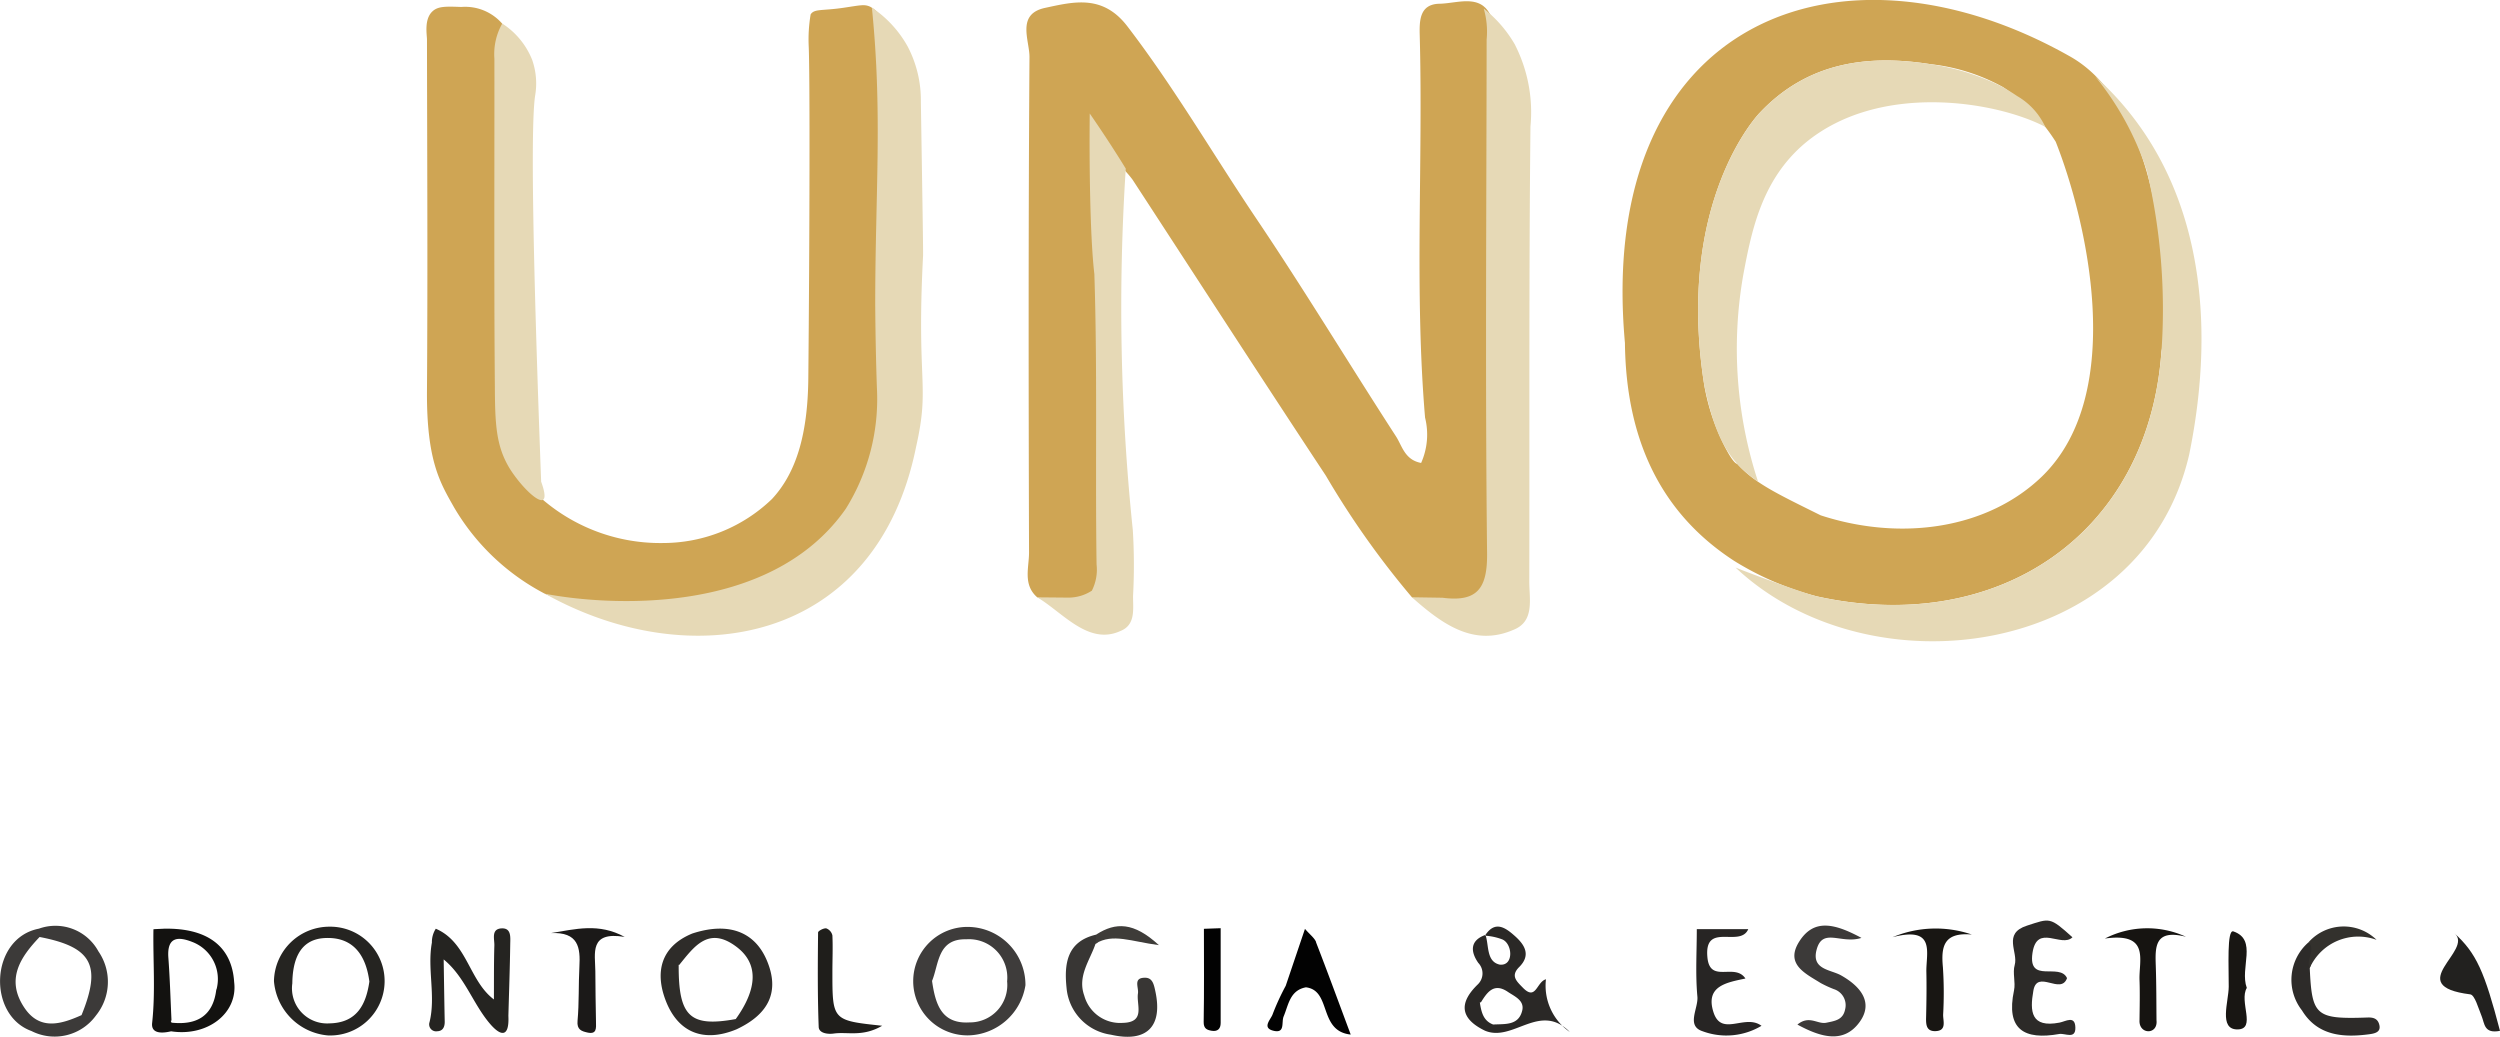 <svg xmlns="http://www.w3.org/2000/svg" xmlns:xlink="http://www.w3.org/1999/xlink" width="134.599" height="55.814" viewBox="0 0 134.599 55.814">
  <defs>
    <clipPath id="clip-path">
      <rect id="Retângulo_1" data-name="Retângulo 1" width="134.599" height="55.814" fill="none"/>
    </clipPath>
  </defs>
  <g id="Grupo_1" data-name="Grupo 1" clip-path="url(#clip-path)">
    <path id="Caminho_1" data-name="Caminho 1" d="M105.067,32.189a46.5,46.5,0,0,1-4.63-6.539c-3.5-5.3-6.946-10.629-10.414-15.947-.642-.859-1.589-1.492-1.938-2.577a31.991,31.991,0,0,1,.16,3.481c.707,6.423.359,12.862.419,19.293.012,1.338.04,2.772-1.946,2.721a7.656,7.656,0,0,1-1.824-.428c-.784-.684-.44-1.606-.442-2.414-.026-8.89-.037-17.78.024-26.67.007-.9-.724-2.315.836-2.651s3.113-.733,4.437.995c2.522,3.293,4.6,6.87,6.906,10.3,2.606,3.865,5.018,7.86,7.553,11.773.332.512.467,1.266,1.354,1.432a3.756,3.756,0,0,0,.212-2.44c-.577-6.837-.106-13.687-.286-20.527-.022-.811-.036-1.736,1.067-1.757,1.068-.02,2.476-.672,2.906,1.1-.2.487.1.933.117,1.4.221,9.193.1,18.385.059,27.578-.009,2-.494,2.312-2.737,2.393a10.164,10.164,0,0,1-1.831-.509" transform="translate(-29.049 -0.033)" fill="#cfa554"/>
    <path id="Caminho_2" data-name="Caminho 2" d="M41.319,27.071a9.735,9.735,0,0,0,6.486,2.313,8.464,8.464,0,0,0,5.828-2.369c1.323-1.421,1.928-3.522,1.957-6.49.071-7.394.092-16.528.019-17.942A8.072,8.072,0,0,1,55.716.922c.2-.309.61-.186,1.751-.353C58.385.436,58.6.363,58.917.508a1.573,1.573,0,0,1,.751.914,36.48,36.48,0,0,1,.142,6.292c.05,4.272-.156,8.552.051,12.815.677,10.527-10.285,14.957-18.454,11.586a12.2,12.2,0,0,1-4.888-4.648c-.745-1.322-1.486-2.491-1.46-6.288.044-6.3.01-12.6,0-18.9,0-.263-.165-1.1.3-1.523.3-.278.726-.263,1.547-.233a2.64,2.64,0,0,1,2.2.895c.338,5.907.081,11.819.142,17.729a14.2,14.2,0,0,0,.536,4.686,12.692,12.692,0,0,0,1.532,3.237" transform="translate(-12.071 -0.148)" fill="#cfa554"/>
    <path id="Caminho_3" data-name="Caminho 3" d="M44.757,32.188c3.177.612,12.094,1.3,16.2-4.573A11.174,11.174,0,0,0,62.633,21.1c-.051-1.464-.078-2.93-.09-4.4-.006-6,.405-10.3-.18-16.068a6.053,6.053,0,0,1,1.92,2.08A6.229,6.229,0,0,1,65,5.705c.086,5.393.13,8.091.118,8.3-.36,6.92.384,6.9-.372,10.26-2.137,10.639-12.138,12.313-19.989,7.919" transform="translate(-15.421 -0.221)" fill="#e6d9b6"/>
    <path id="Caminho_4" data-name="Caminho 4" d="M43.121,26.589c.726,1.987-.843.642-1.677-.676-.771-1.249-.8-2.476-.812-4.543-.022-2.837-.023-4.256-.024-4.844-.009-4.232.005-8.463,0-12.7a3.342,3.342,0,0,1,.423-1.889,4.161,4.161,0,0,1,1.61,1.953A3.85,3.85,0,0,1,42.8,5.825c-.243,1.634-.123,8.706.325,20.765" transform="translate(-13.99 -0.669)" fill="#e6d9b6"/>
    <path id="Caminho_5" data-name="Caminho 5" d="M168.524,76.517c-.593.585-1.911-.764-2.152.844-.252,1.686,1.471.5,1.86,1.355-.33.93-1.607-.5-1.812.674-.2,1.125-.132,2.017,1.407,1.721.333-.064.84-.41.854.269.013.652-.558.288-.87.344-1.88.335-2.881-.235-2.433-2.347.093-.44-.087-.944.037-1.368.2-.7-.669-1.694.663-2.12,1.242-.4,1.214-.484,2.447.629" transform="translate(-56.944 -26.054)" fill="#2c2a28"/>
    <path id="Caminho_6" data-name="Caminho 6" d="M150.993,76.7c-1.1.344-2.087-.585-2.407.642-.279,1.067.76,1.058,1.318,1.372,1.054.595,1.765,1.464.994,2.52-.853,1.169-2.076.82-3.343.13.64-.527,1.089,0,1.556-.1.484-.1.9-.155,1.013-.72a.907.907,0,0,0-.605-1.088,6.045,6.045,0,0,1-.711-.328c-.827-.518-1.928-1.013-1.154-2.236s1.866-.994,3.34-.2" transform="translate(-50.783 -26.201)" fill="#3c3a39"/>
    <path id="Caminho_7" data-name="Caminho 7" d="M89.15,77.253c-.306.91-.988,1.746-.608,2.8a2,2,0,0,0,2.069,1.465c1.252-.027.726-.968.821-1.584.05-.329-.281-.855.395-.846.387.006.461.36.535.7.427,1.924-.454,2.812-2.389,2.366a2.782,2.782,0,0,1-2.384-2.51c-.135-1.283,0-2.52,1.609-2.88a.292.292,0,0,1-.047.5" transform="translate(-30.165 -26.447)" fill="#383634"/>
    <path id="Caminho_8" data-name="Caminho 8" d="M142.776,81.524a3.679,3.679,0,0,1-3.176.291c-.891-.291-.216-1.232-.275-1.863-.111-1.2-.032-2.417-.032-3.634h2.772c-.44,1.032-2.388-.425-2.2,1.523.137,1.433,1.472.271,2.047,1.137-1.01.215-2.168.4-1.724,1.805.433,1.369,1.7.07,2.592.743" transform="translate(-47.938 -26.295)" fill="#272524"/>
    <path id="Caminho_9" data-name="Caminho 9" d="M177.249,76.706c-1.678-.426-1.647.548-1.613,1.559.033.978.031,1.958.039,2.936.09.8-.964.785-.914-.007.008-.718.026-1.437,0-2.154-.043-1.069.583-2.58-1.865-2.236a4.982,4.982,0,0,1,4.356-.1" transform="translate(-59.57 -26.273)" fill="#161411"/>
    <path id="Caminho_10" data-name="Caminho 10" d="M45.251,76.506c1.336-.214,2.571-.557,3.973.206-1.922-.32-1.588.878-1.58,1.843.007.908.015,1.818.035,2.726.007.338.049.695-.465.578-.309-.071-.572-.149-.528-.626.088-.967.048-1.944.1-2.915.058-1.027-.044-1.881-1.538-1.812" transform="translate(-15.591 -26.269)" fill="#1b1918"/>
    <path id="Caminho_11" data-name="Caminho 11" d="M203.659,81.915c-.872.173-.825-.4-.992-.8-.175-.416-.361-1.133-.612-1.164-3.685-.462.231-2.369-.848-3.288,1.186,1.073,1.624,2.09,2.451,5.251" transform="translate(-69.06 -26.415)" fill="#22211f"/>
    <path id="Caminho_12" data-name="Caminho 12" d="M159.731,76.594c-1.529-.14-1.669.654-1.565,1.76a20.8,20.8,0,0,1,.013,2.55c-.009.336.206.863-.4.889-.558.024-.524-.424-.515-.829.018-.785.029-1.57.012-2.354-.022-1.02.535-2.491-1.823-1.873a6.01,6.01,0,0,1,4.276-.142" transform="translate(-53.561 -26.278)" fill="#181613"/>
    <path id="Caminho_13" data-name="Caminho 13" d="M189.209,78.783c.116,2.579.315,2.762,3.121,2.664.321-.011.511.075.6.314.159.448-.166.541-.513.587-1.431.193-2.8.075-3.627-1.283a2.673,2.673,0,0,1,.361-3.673c.429.267.429.267.061,1.391" transform="translate(-64.853 -26.665)" fill="#2d2b29"/>
    <path id="Caminho_14" data-name="Caminho 14" d="M70.64,81.5c-1.064.618-1.861.313-2.607.419-.319.045-.8-.013-.81-.362-.064-1.692-.05-3.387-.033-5.08,0-.083.308-.246.443-.22a.525.525,0,0,1,.328.38c.03.653,0,1.308,0,1.962,0,2.615,0,2.615,2.678,2.9" transform="translate(-23.145 -26.273)" fill="#1f1e1b"/>
    <path id="Caminho_15" data-name="Caminho 15" d="M99.785,76.25q0,2.552,0,5.1c0,.319-.172.469-.48.418-.254-.042-.442-.111-.435-.48.03-1.669.013-3.34.013-5.01l.9-.032" transform="translate(-34.065 -26.272)" fill="#020202"/>
    <path id="Caminho_16" data-name="Caminho 16" d="M183.97,79.542c-.44.73.531,2.227-.5,2.239s-.48-1.5-.475-2.3c.007-1.041-.108-3.1.25-2.978,1.321.454.329,1.971.722,3.041" transform="translate(-63.001 -26.357)" fill="#181613"/>
    <path id="Caminho_17" data-name="Caminho 17" d="M39.137,76.257c-.555.042-.362.578-.373.919-.029.969-.019,1.938-.024,2.908-1.35-1.018-1.43-3.079-3.129-3.809a1.331,1.331,0,0,0-.21.747c-.26,1.412.219,2.875-.127,4.283a.374.374,0,0,0,.417.49c.308-.01.409-.244.4-.539-.023-1.11-.038-2.219-.056-3.328,1.129.924,1.559,2.35,2.464,3.43.628.749,1.076.767,1.02-.393.036-1.289.081-2.577.1-3.867.007-.366.066-.882-.488-.84" transform="translate(-12.148 -26.273)" fill="#252421"/>
    <path id="Caminho_18" data-name="Caminho 18" d="M189.693,78.339c-.224-.455.344-.944-.061-1.391a2.534,2.534,0,0,1,3.659-.124,2.861,2.861,0,0,0-3.6,1.515" transform="translate(-65.337 -26.222)" fill="#33312d"/>
    <path id="Caminho_19" data-name="Caminho 19" d="M89.992,77.02l.047-.5c1.037-.659,2-.674,3.362.579-1.491-.193-2.478-.653-3.409-.083" transform="translate(-31.006 -26.213)" fill="#3e3c39"/>
    <path id="Caminho_20" data-name="Caminho 20" d="M106.731,77.012c-.088-.225-.324-.393-.6-.713-.375,1.108-.705,2.087-1.036,3.065a12.857,12.857,0,0,0-.705,1.533c-.087.268-.615.741.069.893.616.136.393-.467.524-.777.26-.619.336-1.409,1.2-1.567h0c1.393.168.661,2.358,2.411,2.544-.676-1.81-1.258-3.4-1.871-4.978" transform="translate(-35.872 -26.289)" fill="#020202"/>
    <path id="Caminho_21" data-name="Caminho 21" d="M121.542,2.675A6.759,6.759,0,0,0,119.842.7,4.4,4.4,0,0,1,120,2.364c-.009,9.222-.079,18.444.024,27.664.022,1.928-.558,2.633-2.4,2.394l-1.649-.026c1.585,1.4,3.3,2.692,5.461,1.757,1.16-.452.859-1.649.861-2.61.018-8.167-.024-16.335.063-24.5a8.012,8.012,0,0,0-.822-4.368" transform="translate(-39.96 -0.24)" fill="#e6d9b6"/>
    <path id="Caminho_22" data-name="Caminho 22" d="M90.347,31.761a115.665,115.665,0,0,1-.38-19.47c-.61-.992-1.289-2.029-1.94-2.967-.028,2.548.01,6.61.249,8.649.169,5.208.043,10.42.119,15.629a2.5,2.5,0,0,1-.254,1.413,2.305,2.305,0,0,1-1.289.373h0L85.2,35.373c1.371.809,2.748,2.6,4.472,1.816.835-.328.684-1.175.687-1.887a30.814,30.814,0,0,0-.012-3.54" transform="translate(-29.356 -3.213)" fill="#e6d9b6"/>
    <path id="Caminho_23" data-name="Caminho 23" d="M139.271,30.187a16.122,16.122,0,0,0,4.464,1.92h0c9.7,2.15,17.857-3.314,18.555-13.184.43-2.017.406-12.95-4.969-15.911C145.051-3.9,131.831,1,133.406,18.464c.054,5.019,1.8,9.079,5.866,11.723m-.849-6.916a11.432,11.432,0,0,1-.742-2.508C136.1,10.813,140.638,6.1,140.638,6.1c2.559-2.733,5.786-3.186,9.224-2.644a10.269,10.269,0,0,1,3.9,1.235A10.129,10.129,0,0,1,156.6,7.633c1.628,4.115,3.893,13.51-.733,18.013-2.913,2.819-7.563,3.52-11.92,2.1-2.354-1.169-3.528-1.712-4.5-2.773-.006-.007-.263.049-1.026-1.7" transform="translate(-45.92 0)" fill="#cfa554"/>
    <path id="Caminho_24" data-name="Caminho 24" d="M142.716,27.656a22.978,22.978,0,0,1-.789-11.206c.445-2.364,1-5.083,3.322-7.037,3.983-3.313,10.3-2.248,12.926-.871a3.707,3.707,0,0,0-1.506-1.654s-.385-.263-.773-.485A12.656,12.656,0,0,0,152,5.169c-3.438-.542-6.665-.089-9.224,2.643,0,0-4.542,4.714-2.958,14.664.586,2.721,1.237,4.028,2.9,5.18" transform="translate(-48.059 -1.712)" fill="#e6d9b6"/>
    <path id="Caminho_25" data-name="Caminho 25" d="M161.916,6.265a15.822,15.822,0,0,1,2.788,5.093,32.581,32.581,0,0,1,.787,9.725c-.7,9.876-8.864,15.333-18.555,13.184-.724-.181-3.358-1.142-4.375-1.551,7.257,6.828,21.9,4.875,24.423-6.084,1.488-7.261.743-15.132-5.067-20.367" transform="translate(-49.119 -2.159)" fill="#e6d9b6"/>
    <path id="Caminho_26" data-name="Caminho 26" d="M78,76.138a2.92,2.92,0,1,0,.047,5.837,3.192,3.192,0,0,0,3.009-2.7A3.122,3.122,0,0,0,78,76.138m.061,5.14c-1.506.1-1.85-.94-2.034-2.232.37-.9.29-2.281,1.842-2.242a2.063,2.063,0,0,1,2.2,2.263,2.012,2.012,0,0,1-2,2.212" transform="translate(-25.846 -26.233)" fill="#3e3c3b"/>
    <path id="Caminho_27" data-name="Caminho 27" d="M25.525,76.119a2.984,2.984,0,0,0-3.021,2.93A3.193,3.193,0,0,0,25.4,81.973a2.929,2.929,0,1,0,.128-5.855m-.036,5.206a1.891,1.891,0,0,1-2-2.15c.015-1.059.279-2.362,1.734-2.443,1.494-.083,2.223.859,2.415,2.343-.178,1.22-.661,2.221-2.146,2.25" transform="translate(-7.754 -26.226)" fill="#252421"/>
    <path id="Caminho_28" data-name="Caminho 28" d="M124.689,78.947c-.511.135-.533,1.186-1.244.456-.342-.351-.675-.639-.2-1.113.662-.658.274-1.222-.237-1.676-.477-.424-1.045-.851-1.578-.056-.868.31-.79.929-.387,1.508a.818.818,0,0,1-.024,1.156c-1.042,1.01-.95,1.847.382,2.493,1.516.64,2.952-1.569,4.569.07a3.031,3.031,0,0,1-1.283-2.838m-3.252-2.391c0,.016.006.032.009.048a3.113,3.113,0,0,1,.856.184c.587.195.683,1.455-.1,1.371-.72-.158-.581-1.008-.756-1.555L121.4,76.6l.035-.041m1.976,4.063c-.191.83-.935.726-1.567.762-.519-.194-.627-.647-.707-1.118,0-.028-.006-.055-.009-.083.017.007.035.008.053.013.338-.545.7-1.082,1.455-.57.353.239.9.458.775,1" transform="translate(-41.453 -26.224)" fill="#2a2826"/>
    <path id="Caminho_29" data-name="Caminho 29" d="M13.112,76.285c-.19.011-.546.02-.547.033-.028,1.679.114,3.355-.07,5.041-.066.6.558.559,1.021.449,1.938.3,3.606-.958,3.395-2.649-.121-1.928-1.444-2.928-3.8-2.875m2.838,3.277c-.173,1.441-1.071,1.926-2.419,1.78v0l0,0,0,0v-.007h.009v0l0,0c-.016-.029-.029-.059-.045-.088a.44.44,0,0,0,.043-.02c-.052-1.126-.085-2.253-.168-3.377s.509-1.165,1.31-.843a2.141,2.141,0,0,1,1.282,2.548" transform="translate(-4.304 -26.283)" fill="#131210"/>
    <path id="Caminho_30" data-name="Caminho 30" d="M59.979,77.982c-.662-1.557-2.085-2.069-4.009-1.439-1.751.719-2.01,2.146-1.416,3.65.669,1.693,2.038,2.233,3.792,1.51q2.682-1.252,1.634-3.72M58.31,81.149c-2.461.447-3.081-.134-3.073-2.878,0-.015,0-.028-.007-.043a.328.328,0,0,0,.034.009c.813-1,1.588-2.113,3.094-.971,1.163.882,1.149,2.214-.049,3.883" transform="translate(-18.697 -26.283)" fill="#2e2c29"/>
    <path id="Caminho_31" data-name="Caminho 31" d="M5.3,77.449a2.635,2.635,0,0,0-3.206-1.224c-2.626.509-2.8,4.646-.4,5.511a2.748,2.748,0,0,0,3.47-.833A2.885,2.885,0,0,0,5.3,77.449M4.39,80.88c-1.126.505-2.272.84-3.1-.432-.98-1.5-.2-2.685.842-3.775C4.952,77.214,5.48,78.2,4.39,80.88" transform="translate(0 -26.226)" fill="#3c3a39"/>
  </g>
</svg>
